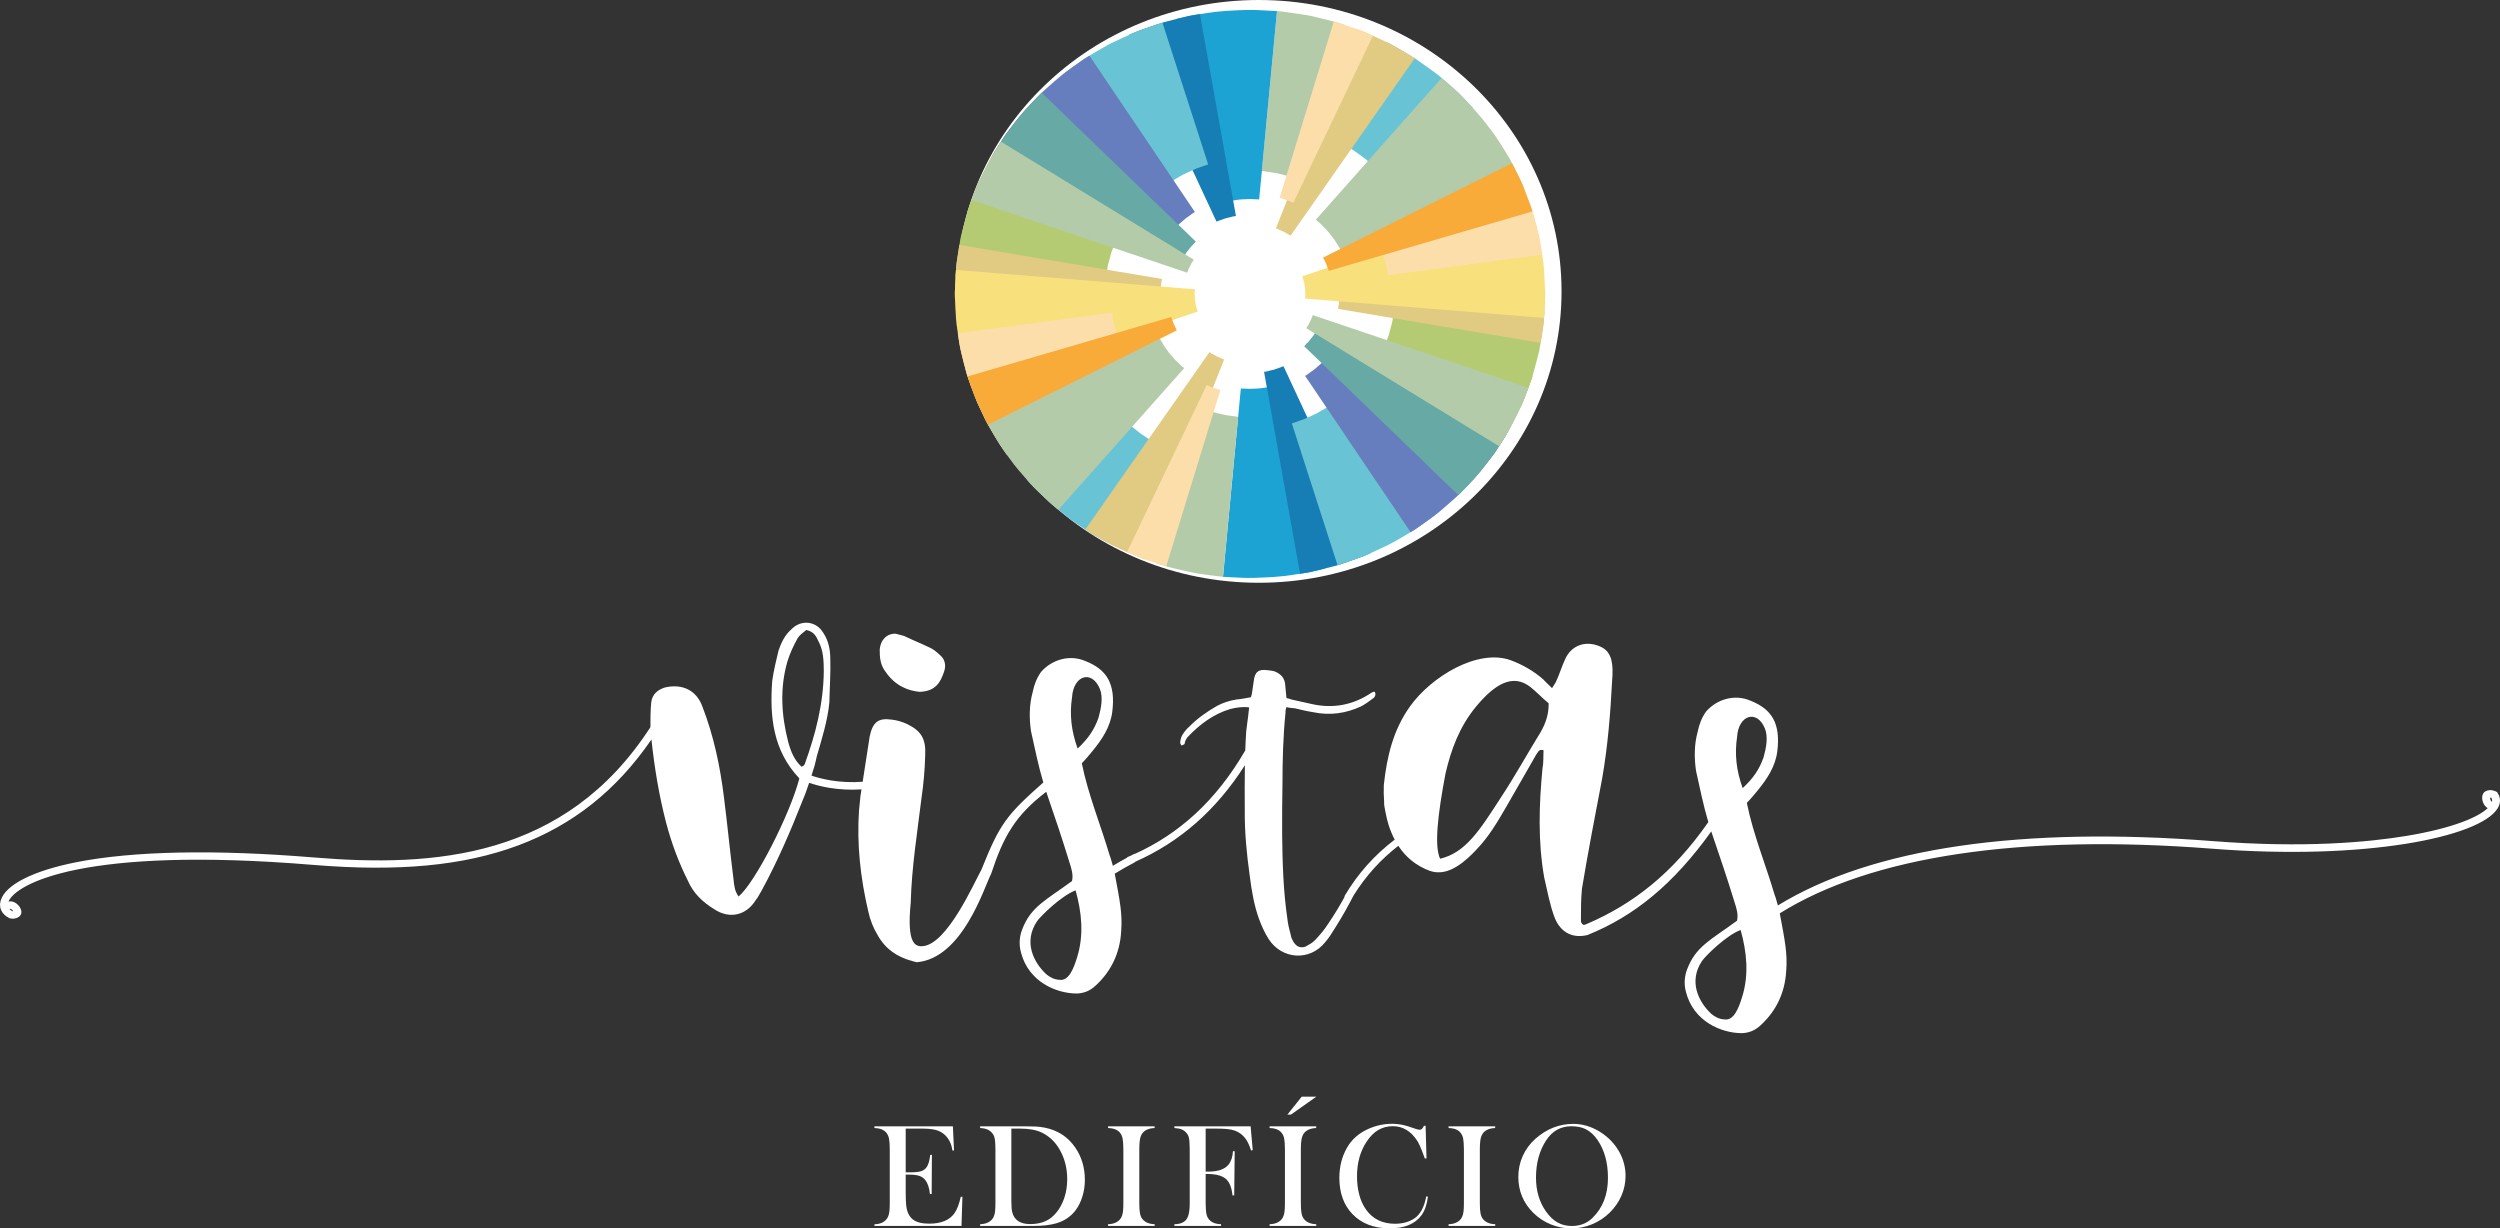 <?xml version="1.0" encoding="UTF-8"?> <svg xmlns="http://www.w3.org/2000/svg" viewBox="0 0 2588.8 1272.02"><rect x="0" y="0" width="2588.8" height="1272.02" fill="#333333" stroke="none"/><defs><style> .cls-1 { fill: #f8ab38; } .cls-1, .cls-2, .cls-3, .cls-4, .cls-5, .cls-6, .cls-7, .cls-8, .cls-9, .cls-10, .cls-11 { mix-blend-mode: multiply; } .cls-2 { fill: #68c4d4; } .cls-3 { fill: #b4cba9; } .cls-12 { isolation: isolate; } .cls-4 { fill: #1ca3d4; } .cls-13 { fill: #fff; } .cls-5 { fill: #e1ca81; } .cls-6 { fill: #67a9a4; } .cls-7 { fill: #177eb5; } .cls-8 { fill: #b4cb74; } .cls-9 { fill: #677ebe; } .cls-10 { fill: #f8e07d; } .cls-11 { fill: #fcdeaa; } </style></defs><g class="cls-12"><g id="Camada_2" data-name="Camada 2"><g id="Camada_1-2" data-name="Camada 1"><g><g><ellipse class="cls-13" cx="1303.51" cy="301.73" rx="313.5" ry="301.73"></ellipse><g><g><path class="cls-4" d="M1371.44,588.88s-6.43,1.67-16.15,3.8c-9.8,1.48-22.94,3.96-36.11,4.77-13.18.78-26.38,1.43-36.27.72-9.89-.5-16.47-.84-16.47-.84l18.47-195s2.24.07,5.6.17c3.36.45,7.82-.14,12.29-.22,4.48-.16,8.75-1.31,12.09-1.51,3.19-.83,5.32-1.39,5.32-1.39l51.23,189.5Z"></path><path class="cls-8" d="M1599.27,322.27s-.09,1.59-.26,4.36c-.25,2.77-.26,6.74-1.06,11.48-.73,4.74-1.59,10.27-2.5,16.19-.51,2.95-1.04,6-1.58,9.1-.77,3.06-1.55,6.17-2.33,9.28-1.61,6.21-3.31,12.41-4.98,18.19-1.91,5.71-3.95,10.96-5.64,15.48-1.76,4.49-3.23,8.24-4.25,10.86-1,2.63-1.8,4.04-1.8,4.04l-142.52-59.45s.46-.66.89-1.97c.48-1.29,1.17-3.13,2-5.34.84-2.21,1.81-4.79,2.85-7.55.75-2.85,1.55-5.89,2.35-8.92.41-1.52.83-3.03,1.24-4.52.23-1.53.46-3.03.68-4.49.47-2.91.9-5.62,1.28-7.95.51-2.31.35-4.31.48-5.67.07-1.38.11-2.16.11-2.16l155.05,9.04Z"></path><path class="cls-8" d="M1587,389.38s-.44,1.9-1.65,5.08c-1.19,3.19-2.89,7.76-4.93,13.23-3.86,11.04-10.94,25.01-18.37,38.73-4.05,6.67-8.23,13.29-12.23,19.43-4,6.14-8.42,11.41-11.96,16.09-7.09,9.38-12.59,15-12.59,15l-96.05-80.16s3.28-3.24,7.35-8.79c2.03-2.77,4.75-5.76,7.03-9.38,2.28-3.62,4.72-7.48,7.16-11.34,4.17-8.07,8.55-16.1,10.65-22.59,1.21-3.18,2.22-5.83,2.93-7.69.77-1.84.96-2.96.96-2.96l121.72,35.34Z"></path><path class="cls-5" d="M1599.89,299.28s.03.87.09,2.4c.1,1.53.11,3.71-.03,6.33-.19,5.24-.51,12.24-.96,19.23-.25,6.99-1.48,13.95-2.25,19.17-.84,5.22-1.4,8.69-1.4,8.69l-209.79-35.24c-.2-.03.99-4.14,1.12-8.46.17-4.31.57-8.61.3-8.61l212.93-3.52Z"></path><path class="cls-10" d="M1582.71,207.1s.68,1.83,1.86,5.04c1.27,3.18,2.68,7.85,4.19,13.51,1.56,5.64,3.3,12.25,5.04,19.35,1.32,7.16,2.57,14.84,3.71,22.53,1.36,7.69,1.5,15.39,1.96,22.63.31,7.24.81,13.99.39,19.77-.46,11.58-1.02,19.29-1.02,19.29l-247.35-20.05s-.08-1.5.19-3.73c.32-1.12-.14-2.42-.15-3.82-.18-1.38.22-2.95-.32-4.33-.32-1.42-.48-2.86-.56-4.23-.5-1.27-.84-2.48-1.07-3.53-.23-2.18-1.26-3.37-1.12-3.41l234.25-79.02Z"></path><path class="cls-11" d="M1546.35,137.87s1.36,1.67,3.36,4.85c2.02,3.17,4.9,7.69,8.36,13.12,1.68,2.74,3.56,5.68,5.38,8.88,1.69,3.28,3.46,6.73,5.3,10.3,3.58,7.2,7.55,14.8,10.45,22.87,2.99,8.01,6.35,15.93,8.42,23.66,2.18,7.7,4.07,14.94,5.61,21.15,1.47,6.22,2.12,11.5,2.78,15.16.58,3.68.91,5.78.91,5.78l-159.77,21.4s-.5-3.99-1.66-9.88c-.78-2.91-1.69-6.3-2.66-9.93-.84-3.67-2.7-7.3-3.99-11.1-5.97-14.98-15.43-28.31-15.43-28.31l132.94-87.95Z"></path><path class="cls-7" d="M1419.19,572.81s-1.08.48-2.98,1.33c-1.87.9-4.64,1.96-8.01,3.17-6.72,2.41-15.66,5.72-24.78,8.48-9.21,2.45-18.5,4.71-25.47,6.31-7,1.44-11.74,2.03-11.74,2.03l-37.26-209.14s1.34-.06,3.27-.47c1.89-.57,4.43-1.23,7.02-1.73,4.92-1.82,9.93-3.38,9.83-3.64l90.1,193.66Z"></path><path class="cls-2" d="M1485.89,533.56s-5.73,4.15-14.32,10.36c-4.26,3.16-9.51,6.45-15.29,9.79-5.76,3.34-11.83,7.05-18.18,10.27-12.87,6.19-25.8,12.26-36.07,15.56-10.17,3.49-16.95,5.81-16.95,5.81l-47.35-146.83s3.21-1.14,8.02-2.86c4.95-1.39,10.97-4.58,17.18-7.33,3.03-1.52,5.86-3.41,8.64-4.96,2.79-1.54,5.33-3.07,7.31-4.66,4.12-2.96,6.87-4.93,6.87-4.93l100.15,119.78Z"></path><path class="cls-2" d="M1435.99,43.73s1.6.78,4.41,2.15c2.7,1.54,6.56,3.74,11.19,6.39,4.58,2.72,10.03,5.77,15.55,9.44,5.44,3.78,11.21,7.9,16.89,12.09,5.81,4.05,10.95,8.87,15.98,13.15,4.9,4.42,9.7,8.32,13.26,12.19,7.24,7.64,12.07,12.73,12.07,12.73l-88.83,74.08s-2.97-3.14-7.43-7.86c-2.13-2.46-5.21-4.74-8.21-7.49-3.13-2.61-6.17-5.72-9.83-8.13-3.54-2.54-7.08-5.09-10.39-7.48-3.4-2.27-6.8-4.06-9.6-5.76-2.83-1.65-5.19-3.03-6.85-3.99-1.74-.82-2.73-1.28-2.73-1.28l54.51-100.22Z"></path><path class="cls-3" d="M1322.36,11.48s1.1.07,3.04.2c1.93.25,4.69.62,8,1.05,6.61.95,15.45,2.12,24.19,3.81,8.69,1.99,17.34,4.15,23.8,5.85,3.25.79,5.88,1.67,7.72,2.31,1.84.62,2.9.98,2.9.98l-55.21,157.67c-.03.1-1.74-.87-4.57-1.45-2.8-.7-6.54-1.63-10.27-2.56-7.64-1.08-15.25-2.48-15.29-2.18l15.71-165.69Z"></path><path class="cls-9" d="M1560.12,449.56s-4.62,7.63-11.96,18.81c-7.92,10.78-18.76,25.03-31.49,37.69-6.03,6.63-12.94,12.41-19.26,17.98-3.2,2.74-6.25,5.44-9.28,7.85-3.12,2.3-6.08,4.47-8.8,6.48-5.53,3.92-10.13,7.18-13.36,9.46-3.37,2.08-5.3,3.26-5.3,3.26l-109.22-161.88s.68-.39,1.86-1.06c1.1-.81,2.66-1.97,4.54-3.36,1.97-1.28,4.17-2.89,6.24-4.94,2.13-1.98,4.74-3.77,6.67-6.21,4.5-4.32,8.03-9.37,10.96-12.96,2.32-3.97,4.05-6.5,4.05-6.5l174.35,95.39Z"></path><path class="cls-3" d="M1492.87,80.78s6.89,5.8,16.87,14.84c9.51,9.5,21.98,22.41,32.52,36.86,5.62,6.96,10.26,14.58,14.74,21.64,2.18,3.56,4.29,7.01,6.28,10.27,1.75,3.4,3.41,6.61,4.94,9.58,2.95,5.99,5.4,10.98,7.12,14.47,1.63,3.53,2.36,5.63,2.36,5.63l-185.91,72.41c.15-.06-1.17-2.8-3.29-6.85-.49-1.03-1.02-2.15-1.58-3.33-.72-1.1-1.48-2.27-2.27-3.47-1.59-2.39-2.94-5.16-5.06-7.45-3.54-5.06-8.04-9.36-11.16-12.8-3.61-2.97-5.88-5.09-5.88-5.09l130.31-146.72Z"></path><path class="cls-6" d="M1561.9,446.64s-2.77,4.46-6.92,11.15c-2.14,3.31-4.64,7.16-7.32,11.3-2.99,3.92-6.18,8.1-9.37,12.28-6.29,8.46-13.46,16.19-18.96,21.89-5.46,5.73-9.19,9.47-9.19,9.47l-159.62-154.18s.89-1.07,2.31-2.58c1.46-1.48,3.47-3.41,4.96-5.73.84-1.09,1.71-2.15,2.57-3.13.65-1.1,1.26-2.13,1.78-3.01,1.14-1.71,1.89-2.84,1.89-2.84l197.87,105.38Z"></path><path class="cls-3" d="M1582.69,401.68s-1.51,3.95-3.78,9.88c-2.13,5.99-5.85,13.59-9.67,21.15-1.93,3.77-3.87,7.54-5.68,11.07-1.94,3.46-3.96,6.58-5.62,9.29-3.4,5.38-5.67,8.96-5.67,8.96l-199.67-122.22s.51-.81,1.27-2.03c.37-.61.93-1.26,1.38-2.03.34-.83.72-1.69,1.14-2.54,2.04-3.25,2.83-6.97,3-6.9l223.3,75.37Z"></path><path class="cls-5" d="M1403.09,29.56s4.09,1.5,10.22,3.74c5.96,2.6,13.86,6.2,21.68,9.94,7.9,3.6,15.15,8.3,20.8,11.48,5.55,3.33,9.25,5.55,9.25,5.55l-128.58,183.72s-.94-.5-2.36-1.26c-1.46-.65-3.05-2.19-5.09-2.87-1.97-.81-3.86-1.76-5.27-2.52-1.53-.47-2.54-.78-2.54-.78l81.9-207.01Z"></path><path class="cls-1" d="M1565.66,168.96s1.54,3.03,3.86,7.58c2.19,4.6,5.49,10.58,7.94,16.91,2.43,6.34,4.85,12.69,6.67,17.45,1.81,4.76,2.75,8.01,2.75,8.01l-210.88,61.57c.24-.08-1.52-3.43-2.63-7.01-.54-1.8-1.74-3.34-2.27-4.64-.61-1.27-1.01-2.12-1.01-2.12l195.57-97.74Z"></path><path class="cls-11" d="M1381.15,22.33s2.66.55,6.49,1.88c3.83,1.32,8.94,3.08,14.05,4.85,5.07,1.86,10.21,3.56,13.88,5.23,3.68,1.65,6.14,2.76,6.14,2.76l-82.46,173.01s-3.36-1.75-7.02-2.78c-3.55-1.3-7.1-2.59-7.16-2.42l56.09-182.53Z"></path></g><g><path class="cls-4" d="M1217.35,19.86s6.43-1.67,16.15-3.8c9.8-1.48,22.94-3.96,36.11-4.77,13.18-.78,26.38-1.44,36.27-.69,9.89.53,16.48.89,16.48.89l-18.49,195s-2.24-.09-5.59-.22c-3.35-.5-7.82.1-12.29.19-4.48.16-8.75,1.31-12.09,1.51-3.19.83-5.32,1.39-5.32,1.39l-51.24-189.5Z"></path><path class="cls-8" d="M989.52,286.47s.1-1.59.26-4.36c.25-2.77.26-6.74,1.06-11.48.73-4.74,1.59-10.27,2.5-16.19.51-2.95,1.04-6,1.58-9.1.77-3.06,1.55-6.17,2.33-9.28,1.61-6.21,3.31-12.41,4.98-18.19,1.9-5.71,3.95-10.96,5.64-15.48,1.76-4.49,3.23-8.24,4.25-10.86,1-2.63,1.8-4.04,1.8-4.04l142.52,59.45s-.46.66-.89,1.98c-.48,1.29-1.17,3.13-2,5.34-.83,2.21-1.81,4.79-2.85,7.55-.75,2.85-1.55,5.89-2.35,8.92-.41,1.52-.83,3.03-1.24,4.52-.23,1.53-.46,3.03-.68,4.49-.47,2.91-.9,5.62-1.28,7.95-.51,2.31-.35,4.31-.48,5.67-.07,1.38-.11,2.16-.11,2.16l-155.05-9.04Z"></path><path class="cls-8" d="M1001.8,219.36s.44-1.9,1.65-5.08c1.19-3.19,2.89-7.76,4.93-13.23,3.86-11.04,10.94-25.01,18.37-38.73,4.05-6.67,8.23-13.29,12.23-19.43,4-6.14,8.41-11.41,11.96-16.09,7.09-9.38,12.59-15,12.59-15l96.05,80.16s-3.28,3.24-7.35,8.79c-2.03,2.77-4.75,5.76-7.03,9.38-2.28,3.62-4.72,7.48-7.16,11.34-4.17,8.07-8.55,16.11-10.65,22.59-1.21,3.18-2.22,5.83-2.93,7.69-.77,1.84-.96,2.96-.96,2.96l-121.72-35.33Z"></path><path class="cls-5" d="M988.9,309.46s-.03-.87-.08-2.4c-.09-1.53-.1-3.71.04-6.33.19-5.24.51-12.24.96-19.23.25-6.99,1.48-13.95,2.25-19.17.84-5.22,1.4-8.69,1.4-8.69l209.79,35.23c.2.03-.99,4.14-1.12,8.46-.17,4.31-.57,8.61-.31,8.61l-212.93,3.53Z"></path><path class="cls-10" d="M1006.08,401.64s-.66-1.84-1.8-5.07c-1.03-3.26-2.96-7.78-4.33-13.47-1.51-5.65-3.19-12.27-4.87-19.39-1.66-7.11-2.6-14.83-3.78-22.51-1.28-7.69-1.64-15.39-2-22.63-.29-7.24-.78-13.99-.37-19.77.46-11.58,1.02-19.29,1.02-19.29l247.35,20.04s.08,1.5-.19,3.73c-.32,1.12.12,2.43.13,3.82.07,1.4-.11,2.93.35,4.32.46,5.86,2.74,11.18,2.74,11.18l-234.25,79.03Z"></path><path class="cls-11" d="M1042.55,470.79s-1.25-1.75-3.43-4.81c-2.25-3.02-5.16-7.51-8.4-13.08-3.21-5.58-7.29-11.91-10.77-19.15-3.46-7.25-7.24-14.96-10.47-22.87-3.01-8.01-5.88-16.08-8.42-23.67-2.12-7.71-3.94-14.96-5.44-21.18-1.63-6.2-2.26-11.48-2.88-15.15-.56-3.68-.88-5.78-.88-5.78l159.77-21.4s.15.99.4,2.73c.3,1.73.43,4.25,1.33,7.14.73,2.92,1.58,6.32,2.49,9.97,1.27,3.55,2.63,7.33,3.99,11.11,1.53,3.72,3.42,7.3,4.95,10.75,1.55,3.45,3.67,6.34,5.11,9.01,1.47,2.66,2.81,4.8,3.95,6.19,1.05,1.44,1.64,2.26,1.64,2.26l-132.94,87.94Z"></path><path class="cls-7" d="M1169.6,35.92s1.08-.48,2.98-1.33c1.87-.9,4.64-1.96,8.01-3.17,6.72-2.41,15.66-5.72,24.78-8.48,9.21-2.45,18.5-4.71,25.47-6.31,7-1.44,11.74-2.03,11.74-2.03l37.27,209.13s-1.34.06-3.27.47c-1.89.57-4.43,1.23-7.02,1.73-4.92,1.82-9.93,3.38-9.83,3.64l-90.11-193.65Z"></path><path class="cls-2" d="M1102.9,75.18s5.73-4.15,14.32-10.36c4.26-3.16,9.51-6.45,15.29-9.79,5.76-3.34,11.83-7.05,18.18-10.27,12.87-6.19,25.8-12.26,36.07-15.56,10.17-3.49,16.95-5.81,16.95-5.81l47.36,146.83s-3.21,1.14-8.02,2.86c-4.95,1.39-10.97,4.58-17.18,7.33-3.03,1.52-5.86,3.41-8.64,4.96-2.79,1.54-5.33,3.07-7.31,4.66-4.12,2.96-6.87,4.93-6.87,4.93l-100.15-119.77Z"></path><path class="cls-2" d="M1152.81,565.01s-6.26-3.39-15.66-8.46c-4.75-2.47-9.84-6-15.41-9.62-5.51-3.71-11.52-7.5-16.96-11.98-5.55-4.36-11.05-8.79-16.12-13.01-4.78-4.53-9.25-8.76-13.08-12.38-3.78-3.67-6.93-6.72-8.91-9.07-2.04-2.29-3.2-3.6-3.2-3.6l88.83-74.08s2.64,3.44,7.47,7.81c2.35,2.25,5.09,4.87,8.02,7.68,3.18,2.55,6.58,5.27,9.97,7.99,3.29,2.85,7.09,5.06,10.46,7.37,3.45,2.21,6.5,4.51,9.47,5.95,5.78,3.12,9.63,5.2,9.63,5.2l-54.51,100.23Z"></path><path class="cls-3" d="M1266.43,597.33s-4.42-.54-11.04-1.35c-6.6-1.01-15.49-1.75-24.17-3.88-8.7-1.95-17.43-3.84-23.82-5.73-6.36-2.02-10.61-3.37-10.61-3.37l55.22-157.66s1.82.61,4.56,1.52c2.76.84,6.57,1.48,10.3,2.43,3.7,1.12,7.64,1.1,10.48,1.65,2.87.41,4.78.69,4.78.69l-15.7,165.69Z"></path><path class="cls-9" d="M1028.67,159.18s4.62-7.63,11.96-18.81c7.92-10.78,18.75-25.03,31.48-37.7,6.03-6.63,12.93-12.41,19.26-17.98,3.2-2.74,6.25-5.44,9.28-7.85,3.12-2.3,6.07-4.47,8.8-6.48,5.53-3.92,10.13-7.18,13.36-9.46,3.37-2.08,5.3-3.26,5.3-3.26l109.23,161.88s-.68.39-1.86,1.07c-1.1.81-2.66,1.97-4.54,3.36-.96.67-2.01,1.39-3.11,2.15-1.04.84-2.03,1.85-3.14,2.8-2.13,1.98-4.74,3.77-6.67,6.21-4.5,4.32-8.03,9.37-10.96,12.96-2.32,3.97-4.05,6.5-4.05,6.5l-174.36-95.38Z"></path><path class="cls-3" d="M1095.95,527.91s-7.2-5.45-16.78-14.91c-4.86-4.66-10.57-10.05-15.99-16.46-5.48-6.35-11.56-12.94-16.66-20.27-10.86-14.2-19.82-29.66-26.06-41.45-5.85-12.01-9.43-20.15-9.43-20.15l185.91-72.41s1.41,2.7,3.24,6.88c2.25,3.98,5.19,9.35,9,14.21,1.59,2.65,3.95,4.74,5.75,7,1.74,2.32,3.87,4.06,5.54,5.68,3.21,3.38,5.79,5.16,5.79,5.16l-130.31,146.72Z"></path><path class="cls-6" d="M1026.89,162.09s2.77-4.46,6.92-11.15c2.14-3.31,4.64-7.17,7.32-11.3,2.99-3.92,6.18-8.1,9.37-12.29,6.29-8.46,13.46-16.19,18.96-21.89,5.46-5.73,9.19-9.47,9.19-9.47l159.63,154.17s-.89,1.07-2.31,2.58c-1.46,1.48-3.47,3.41-4.96,5.73-.84,1.09-1.71,2.15-2.57,3.13-.65,1.1-1.26,2.13-1.77,3.01-1.14,1.71-1.89,2.84-1.89,2.84l-197.88-105.37Z"></path><path class="cls-3" d="M1006.1,207.06s1.51-3.95,3.78-9.88c2.13-5.99,5.85-13.59,9.67-21.15,1.93-3.77,3.87-7.54,5.68-11.07,1.94-3.46,3.96-6.58,5.62-9.29,3.4-5.38,5.67-8.96,5.67-8.96l199.68,122.21s-.51.81-1.27,2.03c-.37.61-.93,1.26-1.37,2.03-.34.83-.72,1.69-1.14,2.54-2.04,3.25-2.83,6.97-3,6.9l-223.3-75.36Z"></path><path class="cls-5" d="M1185.66,579.28s-1.03-.36-2.83-.98c-1.76-.73-4.26-1.77-7.27-3.01-5.96-2.6-14.08-5.8-21.76-9.77-7.67-4.01-15.25-8.17-20.89-11.36-5.42-3.5-9.04-5.84-9.04-5.84l128.57-183.72s.87.62,2.17,1.55c1.46.67,3.35,1.64,5.18,2.74,3.92,1.63,7.71,3.58,7.79,3.38l-81.91,207.01Z"></path><path class="cls-1" d="M1023.08,439.8s-1.71-2.94-3.86-7.57c-2.16-4.62-5.03-10.78-7.9-16.94-5.16-12.55-9.38-25.47-9.38-25.47l210.88-61.56s1.3,3.51,2.58,7.03c1.81,3.31,3.02,6.89,3.26,6.78l-195.57,97.74Z"></path><path class="cls-11" d="M1207.64,586.44s-10.34-3.18-20.57-6.68c-5.17-1.61-10.04-3.92-13.79-5.43-3.71-1.59-6.19-2.66-6.19-2.66l82.47-173.01s.87.37,2.17.93c1.32.5,2.95,1.52,4.81,1.95,3.63,1.09,7.18,2.36,7.18,2.36l-56.09,182.53Z"></path></g></g></g><g><path class="cls-13" d="M952.19,716.4c17.02-.47,21.77-10.26,25.47-20.99,2.23-6.44.69-12.54-3.46-16.33-4.16-3.79-7.27-6.63-11.23-8.36-8.96-4.4-17.81-7.77-26.77-12.18l-8.76-2.34c-9.5-.19-15.48,6.58-16.47,16.03-.15,8.33.65,16.58,6.04,23.38,9.95,14.71,23.7,19.73,35.18,20.79Z"></path><path class="cls-13" d="M2586.29,821.03l-.54-.82-.88-.48c-.56-.31-5.66-2.96-10.82-.48-3.51,1.69-4.69,6.37-2.89,11.39,1.04,2.89,2.79,5.03,4.94,6.23-9.72,9.22-35.66,20.66-83.81,28.68-39.39,6.56-106.23,12.83-200.91,5.44-98.46-7.69-186.62-6.03-262,4.95-76.42,11.12-139.7,31.86-188.33,61.65-.93-3.32-1.84-6.44-2.68-9.21-.29-.39-.5-.78-.55-1.27-9.42-31.92-22.27-62.83-28.95-95.7,3.86-3.9,7.65-8.52,10.81-12.36,10.11-12.29,18.75-25.17,20.75-41.02,3.58-28.81-5.61-43.66-27.61-52.38-16.21-7.1-34.76-1.89-46.2,11.23-4.36,6.09-7.17,13.46-8.59,20.71-3.68,13.15-3.72,27.39-1.73,40.75,3.98,17.88,7.5,35.36,12.71,52.95-37.23,53.65-78.77,85.27-125.26,105.24,0-.02,0-.05.02-.07-.62.16-.97.43-1.42.68-.28.12-.55.24-.83.36-.43.13-1,.22-1.8.25-3.45-2.23-2.44-4.59-2.62-6.5-.02-10.57.06-20.2,1.03-30.86,6.33-38.06,13.65-76.21,20.97-114.36,5.8-33.2,8.54-67.1,10.28-100.9,1.41-16.47.22-28.86-10.32-34.65-15.77-8.21-32.24-2.9-38.7,13.06-3.32,7.03-5.56,14.92-8.88,21.94-.81,1.99-2.6,4.08-4.31,7.11-3.34-3.55-6.58-6.14-8.84-8.83-9.83-8.74-21.46-15.4-33.89-20.06-34.15-12.34-82.28,16.94-104.3,47.74-17.61,24.64-23.96,52.13-27.15,81.26-.25,5.97-.16,11.75.32,17.47-.29,3.1.63,6.7,1.53,11.46.79,4.28,1.82,8.57,3.17,12.93,1.72,5.25,3.79,10.24,6.24,14.91-20.86,15.83-38.09,35.12-51.59,57.79-.34.58-.49,1.2-.49,1.82-5.22,9.5-10.85,18.78-16.99,27.76-3.82,6.05-8.66,11.67-13.54,16.78-2.66,2.83-6.39,4.72-9.64,6.57-5.67,2.06-9.79-.17-12.71-5.1-1.17-1.97-2.38-4.46-2.58-6.52-1.51-5.58-3.08-11.67-3.62-17.33-4.22-28.7-5.06-57.7-5.4-86.75-.18-17.12.08-34.8.33-52.47.05-24.93.63-49.38,3.15-74.01-.15-1.54.19-3.13.91-5.79,3.01.77,5.96,1.03,8.92,1.28,6.5,1.5,12.52,3.04,18.96,4.02,17.46,3.64,33.84,1.14,49.3-5.95,4.65-2.49,8.77-5.45,13.32-8.97,1.36-1.16,2.56-3.86.86-6.31-.97.09-1.94.17-2.86.77-19.27,13.14-40.4,17.1-62.91,11.83l-19.98-4.45c-2.04-.86-4.03-1.2-5.53-1.58l-1.24-12.87c-.26-7.76-4.58-12.05-10.69-14.62-2.52-.81-5-1.11-7.95-1.37-8.92-1.28-13.04,1.68-14.04,11.63-.67,3.17-.81,6.82-1.48,10-.29,2.1-.57,4.2-1.35,6.35-5.28.99-10.08,1.94-15.41,2.41-6.74,1.12-13.37,3.27-19.43,6.4-10.66,6.14-20.29,12.71-29.19,21.81-2.71,2.32-4.89,5.11-7.01,8.41-1.26,2.19-1.98,4.85-2.22,7.47-.39,1.07.73,2.53,1.32,3.52.92-.6,2.86-.77,3.25-1.85.24-2.62,1.49-4.81,3.23-7.04,12.43-13.05,26.57-23.65,43.68-28.81,6.2-1.59,12.94-2.71,19.88-1.77-.19,3.13-.86,6.31-1.05,9.44-.52,4.72-1.48,10-1.96,15.23-.44,6.64-.76,13.26-.99,19.88-30.6,52.73-69.04,86.65-114.63,107.28.01-.1.01-.21.02-.31-1.32.67-2.62,1.36-3.92,2.04-1.28.55-2.57,1.1-3.86,1.64.04.11.08.23.13.35-5.09,2.74-10.05,5.56-14.83,8.49-.93-3.32-1.84-6.44-2.68-9.21-.29-.39-.5-.78-.55-1.27-9.42-31.92-22.27-62.83-28.95-95.7,3.86-3.9,7.65-8.52,10.81-12.36,10.11-12.29,18.75-25.17,20.75-41.02,3.58-28.81-5.61-43.66-27.61-52.38-16.21-7.1-34.76-1.89-46.2,11.23-4.36,6.09-7.17,13.46-8.59,20.71-3.68,13.15-3.72,27.39-1.73,40.75,3.98,17.88,7.5,35.36,12.71,52.95-38.02,33.78-44.91,42.36-63.95,90.03-7.66,13.75-35.49,77.52-60.95,79.5-7.24.56-16.78-1.64-12.38-45.05.97-36.49,6.59-71.31,11.12-108.12,2.17-14.75,3.45-29.43,3.84-44.02.98-17.77-4.25-25.62-18.38-32.69-5.63-2.62-11.16-4.21-16.6-4.76-13.63-1.91-19.46,2.77-22.51,17.61l-7.24,46.77c-24.46,1.79-43.32-3.02-53-6.36,1.24-3.91,2.36-7.53,3.21-10.32.88-3.34,1.66-6.56,2.25-9.55,5.28-18.23,11.34-37.38,13.06-56.13.29-15.25,1.45-30.57.96-44.91-.01-9.3-1.77-18.45-6.94-26.45-7.39-12.87-23.39-14.83-33.75-3.76-6.49,5.65-10.12,13.59-12.88,21.44-2.52,10.37-5.03,20.75-6.6,31.88-2.63,36.6.75,71.82,28.13,100.67-9.6,37.22-45.85,108.1-62.93,122.31-4.05-5.56-4.61-11.43-5.18-17.3-3.61-28.43-6.35-56.94-9.96-85.37-3.93-31.79-10.48-63.34-22.18-93.59-6.05-17.22-20.79-24.36-38.85-20.22-7.68,2.38-13.38,7.11-14.31,15.65-.78,8.53-.83,17.01-.82,25.47-88.14,136.34-224.9,145.13-348.37,134.94-102.33-8.44-187.48-6.74-246.23,4.93-44.73,8.88-73.23,23.3-78.18,39.57-2.27,7.47,1,14.27,8.75,18.2l.56.23c.29.1,1.96.6,4.2.4,1.6-.14,3.49-.65,5.37-1.92,2.15-1.45,3.78-4.73,1.32-9.22-2.29-4.17-7.22-7.7-12.15-6.52,7.54-18.15,76.73-57.7,315.67-37.98,88.08,7.27,155.35.91,211.72-20.02,56.75-21.07,102.29-57.15,138.4-109.83,3.14,29.1,7.77,57.53,15.26,86.38,5.5,20.65,12.66,40.31,22.44,59.74,5.65,13.03,15.33,22.31,27.46,29.69,15.94,10.42,33.12,6.35,43-9.75,2.37-2.75,3.79-6.26,6.08-9.84,16.23-29.85,29.74-61.12,42.32-93.13.02-.11.03-.21.08-.32.1-.2.2-.42.3-.64.03-.07.06-.14.08-.21.77-1.9,1.54-3.78,2.31-5.63,1.28-3.39,2.66-7.4,4.01-11.45,10.31,3.58,29.39,8.39,54.19,6.8l-1.05,6.76-1.51,14.91c-2.42,34.93,1.43,70.05,9.6,104.78,1.68,8.17,5.24,17.21,9.49,24.12,8.49,15.49,20.93,22.79,34.85,26.89-.05-.13-.09-.21-.09-.21.63.27,1.27.5,1.9.72,1.36.37,2.73.72,4.11,1.04,47.36-4.22,69.49-76.94,77.03-91.83-.19-.21-.41-.43-.66-.65.27.2.5.41.66.65,12.54-38.06,24.75-60.15,56.98-84.68.4,1.19.77,2.37,1.19,3.56,7.84,22.8,15.74,46.31,22.95,69.89,2.01,6.23,4.02,12.46,2.53,19-27.69,20.27-42.6,26.58-51.63,50.18-2.82,7.37-3.47,15.26-1.26,23.61,7.88,30.63,36.53,42.33,57.02,42.64,7.76.02,14.56-2.72,20.38-8.22,16.2-14.97,25-33.56,26.39-55.76,1.49-18.75-1.42-32.16-6.64-60.09,6.71-4.2,13.78-8.18,21.11-12.01-.02-.09-.04-.19-.06-.28,46.62-20.63,84.17-53.64,113.71-100-.27,15.33-.2,30.63-.11,45.93-.25,22.87,1.93,45.52,5.08,68.09,1.97,15.4,4.42,30.76,9.74,45.34,2.63,7.04,5.75,14.03,9.78,20.42,13.81,21.62,42.81,23.19,58.53,3.62,3.97-4.51,7.35-10,10.73-15.49,6.76-10.68,12.95-21.69,18.71-32.94,13.06-20.97,28.81-37.91,46.43-51.57,7.47,11.43,17.91,20.44,32.52,25.92,13.43,4.57,27.92-.56,46.97-20.53,13.67-13.72,23.1-29.94,32.52-46.16l30.8-53.7c1.8-2.08,2.42-5.98,7.56-4.52-.35,6.76.2,12.48-1.14,19.33-3.45,36.84-4.83,74.46,1.81,112.33,3.35,14.12,5.72,28.33,11.05,42.28,6.53,15.57,19.15,21.03,33.79,17.45,48.69-19.66,89.07-52.73,128.19-107.27.4,1.19.77,2.37,1.19,3.56,7.84,22.8,15.74,46.31,22.95,69.89,2.01,6.23,4.02,12.46,2.53,19-27.69,20.27-42.6,26.58-51.63,50.18-2.82,7.37-3.47,15.26-1.26,23.61,7.88,30.63,36.53,42.33,57.02,42.64,7.76.02,14.56-2.72,20.38-8.22,16.2-14.97,25-33.56,26.39-55.76,1.49-18.75-1.42-32.16-6.64-60.09,94.76-59.27,249.31-82.42,447.74-66.93,158.67,12.39,276.93-11.95,295.49-41.6,3.43-5.48,3.46-11.07.08-16.17ZM10.65,941.11c.07-.02.44.02,1.02.36.9.54,1.63,1.38,2.05,2.07-.41.08-.74.06-.93.04-1.25-.68-2.25-1.43-3.01-2.26.29-.04.58-.11.87-.21ZM833.32,791.17c-.71,1.75-1.58,1.83-3.24,2.83-7.69-6.93-11.2-15.92-13.9-25.82-7.02-27.28-8.81-55.03-.93-82.8,2.68-8.69,6.31-16.63,10.81-24.64,2.29-3.59,5.62-5.57,8.86-8.4,8.08,1.82,10.31,6.69,12.54,11.57,5.32,9.67,5.5,20.65,5.6,30.79-.26,33.85-8.6,65.88-19.72,96.47ZM1110.11,722.2c1.33-22.91,20.51-28.89,28.77-8.97,3.68,8.93,1.27,20.54-1.35,30.03-4.44,12.5-10.62,21.6-21.64,31.84-6.73-18.63-8.36-35.58-5.79-52.9ZM1115.48,990.92c-3.74,12.44-8.89,25.01-18.19,23.7-5.67-.21-10.13-2.66-13.97-5.88-13.18-12.36-23.68-33.5-9.49-54.71,3.72-5.32,24.98-26.44,39.96-32.05,6.44,22.93,8.68,46.23,1.69,68.93ZM1595.52,757.85c-13.83,22.38-26.58,45.63-41.4,68.1-21.74,33.66-36.47,57.09-62.85,63.28-6.23-12.9-2.42-45.93,5.53-87.98,5.63-24.54,14.33-48.39,31.32-69.13,19.68-23.86,38.57-35.16,56.97-20.45,6.49,5.19,12.09,11.42,18.58,16.61.11,11.53-3.03,20.46-8.15,29.57ZM1798.78,763.23c1.33-22.91,20.51-28.89,28.77-8.97,3.68,8.93,1.27,20.54-1.35,30.03-4.44,12.5-10.62,21.6-21.64,31.84-6.73-18.63-8.36-35.58-5.79-52.9ZM1804.14,1031.95c-3.74,12.44-8.89,25.01-18.19,23.7-5.67-.21-10.13-2.66-13.97-5.88-13.18-12.36-23.68-33.5-9.49-54.71,3.72-5.32,24.98-26.44,39.96-32.05,6.44,22.93,8.68,46.23,1.69,68.93ZM2580.54,830.08c-.05,0-.1.02-.16.03-.08.02-.22.04-.6-.37-.91-1-1.32-2.69-1.32-3.68h0c.53-.05,1.08.05,1.53.17.62,1.27.8,2.53.55,3.85Z"></path></g><g><path class="cls-13" d="M986.72,1166.34l1.21,24.97h-1.72c-.89-7-3.76-12.61-8.6-16.82-3.18-2.67-7.05-4.35-11.59-5.03-2.97-.51-6.58-.76-10.83-.76h-17.33v45.29h4.59c5.43-.04,9.32-.47,11.66-1.27,2.68-.93,4.71-2.66,6.11-5.19,1.4-2.52,2.42-6.4,3.06-11.63h1.72l-.25,40.51h-1.78c-.68-6.37-2.29-11.21-4.84-14.52-1.95-2.42-4.63-4.01-8.03-4.78-2.21-.51-4.86-.76-7.96-.76h-4.27v17.26c0,5.69.13,10.07.38,13.12.55,7.64,3.01,13.08,7.39,16.31,3.65,2.72,9.19,4.08,16.62,4.08,12.48,0,21.25-3.7,26.31-11.09,2.59-3.82,4.69-9.38,6.31-16.69h1.72l-.96,30.13h-90.13v-1.72c5.61-.12,9.81-1.91,12.61-5.35,1.61-2.08,2.59-4.94,2.93-8.6.21-2.12.32-4.82.32-8.09v-55.61c-.04-5.18-.32-8.98-.83-11.4-1.57-6.88-6.58-10.4-15.03-10.58v-1.78h81.21Z"></path><path class="cls-13" d="M1014.93,1267.69c5.56-.13,9.77-1.89,12.61-5.29,1.61-2.08,2.59-4.94,2.93-8.6.21-2.12.32-4.82.32-8.09v-55.61c-.04-7.01-.53-11.55-1.47-13.63-2.34-5.35-7.13-8.13-14.4-8.35v-1.78h41.53c8.11,0,13.6.08,16.47.23,2.86.15,5.81.52,8.82,1.11,13.55,2.68,24.12,9.55,31.72,20.64,6.62,9.68,9.94,20.83,9.94,33.44,0,6.03-.86,11.82-2.58,17.36-1.72,5.54-4.15,10.37-7.29,14.49-4.97,6.41-11.59,10.8-19.87,13.18-6.2,1.78-13.84,2.68-22.93,2.68h-55.8v-1.78ZM1047.28,1168.7v75.1c0,5.31.32,9.17.96,11.6,2.12,8.11,8.3,12.16,18.54,12.16,9.68,0,17.41-2.61,23.19-7.83,5.48-4.97,9.55-11.49,12.23-19.56,1.95-5.9,2.93-12.27,2.93-19.11,0-9.17-1.74-17.69-5.22-25.54-4.76-10.62-11.76-18.18-21.02-22.68-5.69-2.76-13.16-4.14-22.42-4.14h-9.17Z"></path><path class="cls-13" d="M1195.69,1267.69v1.78h-48.28v-1.78c5.61-.13,9.81-1.89,12.61-5.29,1.61-2.12,2.59-4.99,2.93-8.6.21-2,.32-4.69.32-8.09v-55.61c-.04-5.18-.32-9-.83-11.47-1.57-6.88-6.58-10.38-15.03-10.51v-1.78h48.22v1.78c-5.69.17-9.9,1.93-12.61,5.29-1.57,2.08-2.53,4.95-2.87,8.6-.25,2.42-.38,5.12-.38,8.09v55.61c0,4.76.23,8.33.7,10.73.47,2.4,1.32,4.38,2.55,5.95,2.8,3.4,7.03,5.16,12.68,5.29Z"></path><path class="cls-13" d="M1248.48,1215.58v30.13c.04,5.31.32,9.11.83,11.4.85,4.12,3.16,7.09,6.94,8.92,2.25,1.02,4.97,1.57,8.15,1.66v1.78h-48.28v-1.78c5.99-.04,10.21-1.8,12.68-5.29,2.21-3.4,3.27-8.96,3.18-16.69v-55.61c-.09-6.37-.38-10.4-.89-12.1-.38-1.74-1.23-3.37-2.55-4.9-1.32-1.53-2.89-2.7-4.71-3.5-2.04-.85-4.61-1.34-7.71-1.47v-1.78h78.92l2.17,24.59-1.72.38c-1.61-4.97-3.33-8.77-5.16-11.4-3.69-5.35-8.69-8.7-14.97-10.06-3.48-.76-8.54-1.15-15.16-1.15h-11.72v44.52h3c9.85-.04,16.73-2.44,20.64-7.2,2.72-3.4,4.27-8.05,4.65-13.95h1.78l-.51,45.8h-1.78c-.81-8.41-3.27-14.27-7.39-17.58-3.27-2.51-7.94-3.99-14.01-4.46-1.66-.13-3.78-.21-6.37-.25Z"></path><path class="cls-13" d="M1363,1267.69v1.78h-48.29v-1.78c5.61-.13,9.81-1.89,12.61-5.29,1.61-2.12,2.59-4.99,2.93-8.6.21-2,.32-4.69.32-8.09v-55.61c-.04-5.18-.32-9-.83-11.47-1.57-6.88-6.58-10.38-15.03-10.51v-1.78h48.22v1.78c-5.69.17-9.9,1.93-12.61,5.29-1.58,2.08-2.53,4.95-2.87,8.6-.25,2.42-.39,5.12-.39,8.09v55.61c0,4.76.24,8.33.71,10.73.46,2.4,1.32,4.38,2.55,5.95,2.8,3.4,7.03,5.16,12.67,5.29ZM1333.12,1154.18l14.84-18.53h15.1l-26.24,18.53h-3.7Z"></path><path class="cls-13" d="M1476.23,1165.83l.96,33.76h-1.78c-.51-1.4-.91-2.51-1.21-3.31-2.72-7.39-4.94-12.42-6.69-15.1-6.58-9.98-14.97-14.97-25.16-14.97-5.61,0-10.63,1.29-15.06,3.88-4.44,2.59-8.46,6.6-12.07,12.04-6.67,10.02-10,21.98-10,35.86s3.1,25.82,9.3,34.52c7.01,9.81,16.98,14.71,29.94,14.71,7.64,0,14.18-1.72,19.62-5.16,6.5-4.16,10.77-11.89,12.8-23.19l1.78.32c-1.02,7.98-3.19,14.31-6.5,18.98-6.67,9.21-17.66,13.82-32.99,13.82-16.44,0-29.39-4.99-38.86-14.97-8.92-9.38-13.37-21.81-13.37-37.26,0-11.42,2.52-21.66,7.58-30.7,5.01-9.04,12.59-15.78,22.74-20.19,7.81-3.44,15.9-5.16,24.27-5.16,5.1,0,10.28.76,15.54,2.29,1.23.38,4.5,1.47,9.81,3.25,1.23.42,2.33.63,3.31.63,1.74,0,3.18-1.36,4.33-4.08h1.72Z"></path><path class="cls-13" d="M1548.33,1267.69v1.78h-48.28v-1.78c5.61-.13,9.81-1.89,12.61-5.29,1.61-2.12,2.59-4.99,2.93-8.6.21-2,.32-4.69.32-8.09v-55.61c-.04-5.18-.32-9-.83-11.47-1.57-6.88-6.58-10.38-15.03-10.51v-1.78h48.22v1.78c-5.69.17-9.89,1.93-12.61,5.29-1.57,2.08-2.53,4.95-2.87,8.6-.25,2.42-.38,5.12-.38,8.09v55.61c0,4.76.23,8.33.7,10.73.47,2.4,1.32,4.38,2.55,5.95,2.8,3.4,7.03,5.16,12.67,5.29Z"></path><path class="cls-13" d="M1629.15,1163.8c9.64,0,18.92,2.78,27.83,8.35,8.88,5.61,15.67,12.83,20.38,21.66,3.95,7.47,5.93,15.44,5.93,23.89,0,7.09-1.42,13.92-4.27,20.48-2.85,6.56-6.92,12.43-12.23,17.61-5.4,5.23-11.51,9.24-18.34,12.04-6.84,2.8-13.95,4.2-21.34,4.2s-14.41-1.38-21.18-4.14c-6.77-2.76-12.77-6.69-18-11.79-10.45-10.32-15.67-22.8-15.67-37.45,0-7.69,1.54-14.93,4.62-21.72,3.08-6.79,7.48-12.74,13.22-17.84,11.59-10.19,24.61-15.29,39.04-15.29ZM1627.17,1166.28c-11.04,0-19.74,4.86-26.11,14.59-7.01,10.7-10.51,23.57-10.51,38.6,0,13.46,3.38,25.03,10.13,34.71,3.7,5.31,7.72,9.19,12.07,11.66,4.35,2.46,9.35,3.69,15,3.69,8.41,0,15.48-2.76,21.21-8.28,10.74-10.4,16.11-24.27,16.11-41.6,0-15.41-3.5-28.35-10.51-38.79-3.65-5.39-7.84-9.26-12.55-11.59-3.99-2-8.94-3-14.84-3Z"></path></g></g></g></g></g></svg> 